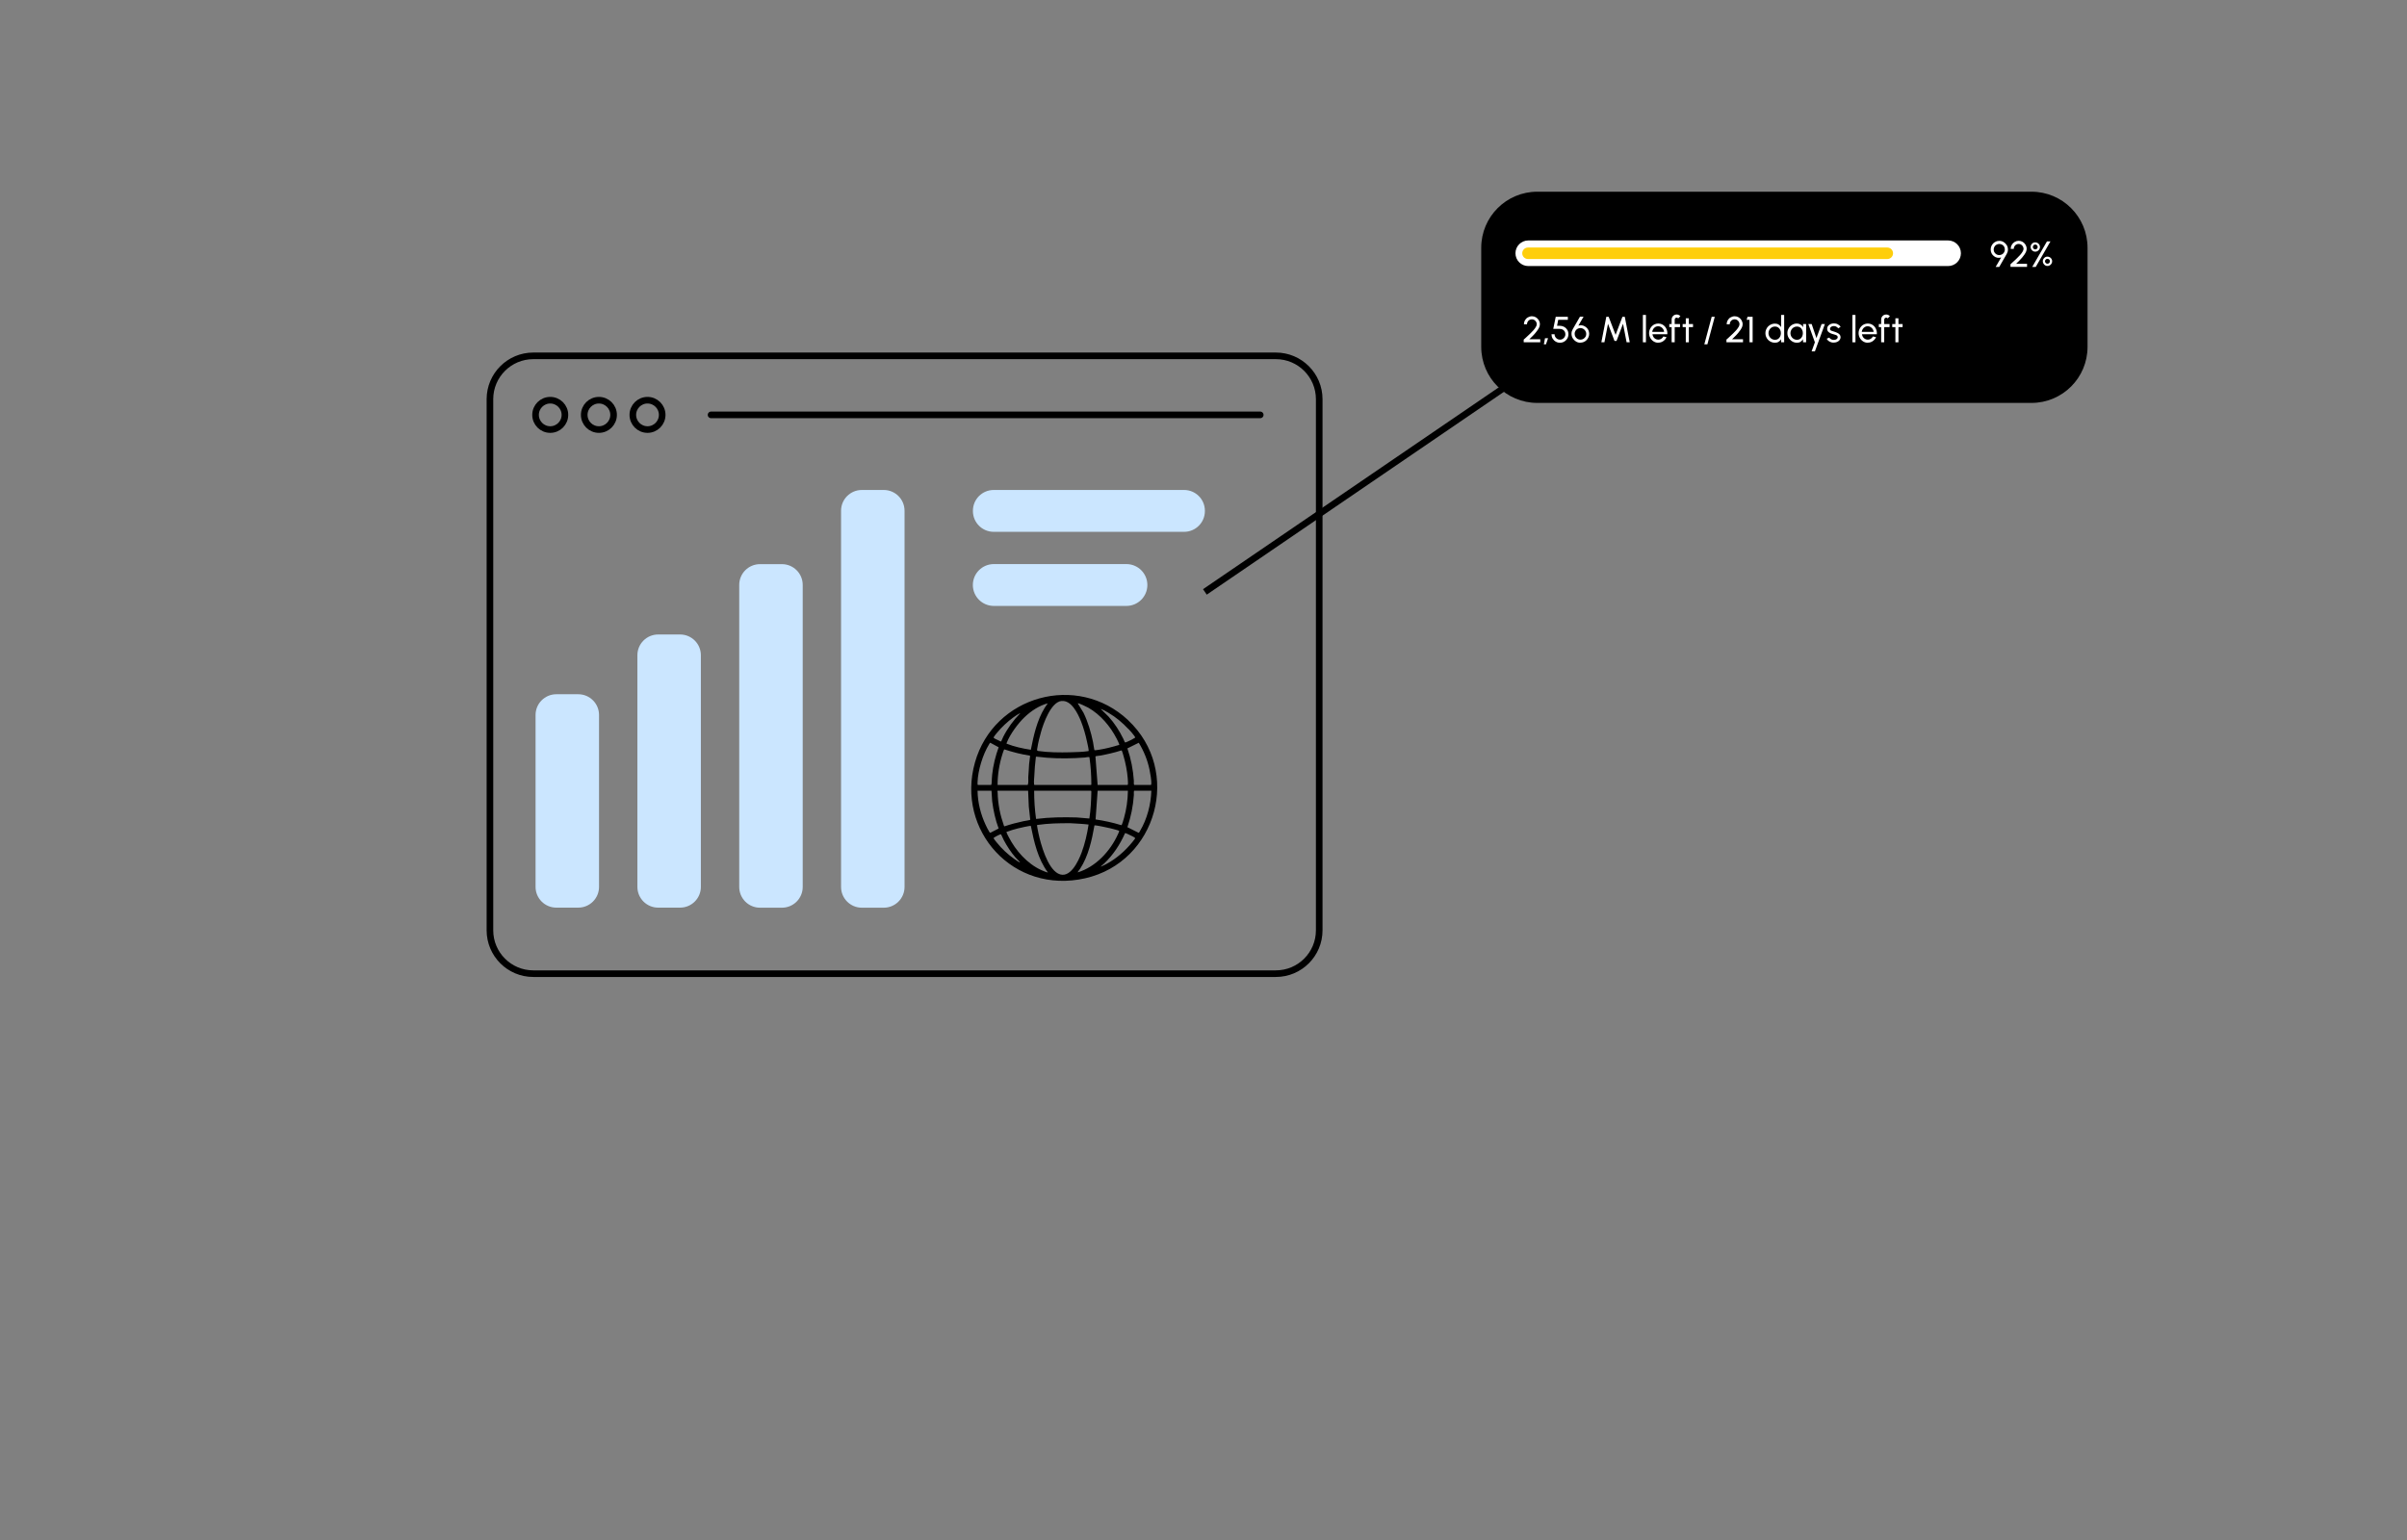 <svg width="364" height="233" viewBox="0 0 364 233" fill="none" xmlns="http://www.w3.org/2000/svg">
<rect x="0" y="0" width="364" height="233" fill="#808080" stroke="none"/>
<g clip-path="url(#clip0_36_849)">
<path d="M192.94 53.83H80.65C77.027 53.83 74.09 56.767 74.09 60.39V140.73C74.09 144.353 77.027 147.29 80.65 147.29H192.94C196.563 147.29 199.5 144.353 199.5 140.73V60.39C199.5 56.767 196.563 53.83 192.94 53.83Z" stroke="black" stroke-miterlimit="10"/>
<path d="M83.21 64.98C84.436 64.98 85.43 63.986 85.43 62.76C85.43 61.534 84.436 60.54 83.21 60.54C81.984 60.54 80.99 61.534 80.99 62.76C80.99 63.986 81.984 64.98 83.21 64.98Z" stroke="black" stroke-miterlimit="10"/>
<path d="M90.57 64.98C91.796 64.98 92.79 63.986 92.79 62.76C92.79 61.534 91.796 60.54 90.57 60.54C89.344 60.54 88.35 61.534 88.35 62.76C88.35 63.986 89.344 64.98 90.57 64.98Z" stroke="black" stroke-miterlimit="10"/>
<path d="M97.92 64.98C99.146 64.98 100.14 63.986 100.14 62.76C100.14 61.534 99.146 60.54 97.92 60.54C96.694 60.54 95.7 61.534 95.7 62.76C95.7 63.986 96.694 64.98 97.92 64.98Z" stroke="black" stroke-miterlimit="10"/>
<path d="M107.53 62.76H190.58" stroke="black" stroke-miterlimit="10" stroke-linecap="round"/>
<path d="M87.45 105.02H84.13C82.396 105.02 80.99 106.426 80.99 108.16V134.16C80.99 135.894 82.396 137.3 84.13 137.3H87.45C89.184 137.3 90.59 135.894 90.59 134.16V108.16C90.59 106.426 89.184 105.02 87.45 105.02Z" fill="#CBE6FF"/>
<path d="M182.21 77.31V77.26C182.21 75.526 180.804 74.12 179.07 74.12H150.27C148.536 74.12 147.13 75.526 147.13 77.26V77.31C147.13 79.044 148.536 80.45 150.27 80.45H179.07C180.804 80.45 182.21 79.044 182.21 77.31Z" fill="#CBE6FF"/>
<path d="M170.34 91.66C172.091 91.66 173.51 90.243 173.51 88.495C173.51 86.747 172.091 85.33 170.34 85.33H150.29C148.539 85.33 147.12 86.747 147.12 88.495C147.12 90.243 148.539 91.66 150.29 91.66H170.34Z" fill="#CBE6FF"/>
<path d="M102.85 95.98H99.53C97.796 95.98 96.39 97.386 96.39 99.12V134.16C96.39 135.894 97.796 137.3 99.53 137.3H102.85C104.584 137.3 105.99 135.894 105.99 134.16V99.12C105.99 97.386 104.584 95.98 102.85 95.98Z" fill="#CBE6FF"/>
<path d="M118.25 85.34H114.93C113.196 85.34 111.79 86.746 111.79 88.48V134.17C111.79 135.905 113.196 137.31 114.93 137.31H118.25C119.984 137.31 121.39 135.905 121.39 134.17V88.48C121.39 86.746 119.984 85.34 118.25 85.34Z" fill="#CBE6FF"/>
<path d="M133.65 74.12H130.33C128.596 74.12 127.19 75.526 127.19 77.26V134.17C127.19 135.904 128.596 137.31 130.33 137.31H133.65C135.384 137.31 136.79 135.904 136.79 134.17V77.26C136.79 75.526 135.384 74.12 133.65 74.12Z" fill="#CBE6FF"/>
<path d="M170.59 108.94C178.77 116.59 174.99 130.39 164.11 132.86C153.23 135.33 144.53 125.61 147.44 115.33C150.3 105.23 162.89 101.73 170.59 108.93V108.94ZM160.5 106.04C158.91 106.24 157.79 109.43 157.42 110.76C157.21 111.51 156.98 112.4 156.87 113.17C156.84 113.34 156.76 113.57 156.98 113.6C158.52 113.83 160.3 113.84 161.85 113.8C162.77 113.77 163.69 113.76 164.6 113.62C164.65 113.59 164.63 113.51 164.63 113.46C164.6 113.1 164.46 112.59 164.39 112.22C164.17 111.17 163.86 110.09 163.47 109.1C163.01 107.96 162.01 105.86 160.52 106.05L160.5 106.04ZM158.46 106.39C157.15 106.73 155.93 107.55 154.95 108.48C153.97 109.41 152.73 111.09 152.26 112.33C152.24 112.37 152.19 112.46 152.23 112.5C153.4 112.96 154.65 113.23 155.89 113.42C156.32 111.23 156.81 109 157.98 107.08L158.45 106.39H158.46ZM169.26 112.68C169.32 112.62 168.94 111.88 168.88 111.76C167.91 109.87 166.41 108.09 164.55 107.04C164.36 106.94 163.08 106.31 162.98 106.39L163.86 107.83C164.54 109.24 164.98 110.75 165.3 112.28C165.37 112.63 165.4 113.05 165.48 113.38C165.48 113.41 165.51 113.47 165.54 113.49C165.57 113.51 166.03 113.44 166.11 113.43C167.18 113.27 168.23 112.99 169.26 112.68ZM170.62 110.26C169.72 109.3 168.77 108.5 167.63 107.83C167.26 107.61 166.86 107.38 166.46 107.24L167.65 108.41C168.55 109.41 169.29 110.56 169.88 111.77C169.92 111.85 170.09 112.28 170.11 112.29C170.2 112.35 170.43 112.22 170.53 112.18C170.92 112.02 171.3 111.81 171.66 111.59C171.68 111.5 171.56 111.36 171.51 111.28C171.26 110.92 170.92 110.56 170.62 110.24V110.26ZM154.28 107.88C153.91 108.05 153.55 108.3 153.22 108.54C152.36 109.17 151.47 110 150.8 110.82C150.67 110.97 150.38 111.32 150.3 111.47C150.28 111.51 150.25 111.57 150.28 111.62C150.34 111.73 151.14 112.04 151.29 112.15C151.33 112.16 151.37 112.17 151.4 112.15C151.43 112.13 151.66 111.57 151.71 111.47C152.38 110.15 153.26 108.94 154.3 107.88H154.28ZM147.88 118.74H149.89C149.95 118.65 149.96 118.45 149.97 118.33C149.99 117.95 150 117.56 150.04 117.18C150.19 115.77 150.54 114.37 151.02 113.04L149.76 112.36C149.69 112.36 149.61 112.54 149.57 112.6C148.63 114.12 147.89 116.54 147.83 118.33C147.83 118.41 147.81 118.72 147.88 118.74ZM171.55 118.74H174.05C174.05 118.74 174.1 118.67 174.1 118.63C174.16 118.09 173.94 116.96 173.83 116.4C173.53 114.97 172.97 113.6 172.21 112.36L170.49 113.21C171.03 114.79 171.36 116.44 171.47 118.11C171.47 118.24 171.42 118.71 171.55 118.75V118.74ZM150.86 118.74H155.42C155.57 118.39 155.48 117.95 155.5 117.57C155.53 116.9 155.61 116.23 155.63 115.56L155.78 114.36L155.7 114.3C154.41 114.1 153.15 113.78 151.92 113.37C151.89 113.37 151.86 113.37 151.84 113.39C151.81 113.41 151.62 114 151.59 114.09C151.12 115.57 150.86 117.18 150.86 118.74ZM165.98 118.74H170.52C170.52 118.74 170.57 118.67 170.57 118.63C170.6 118.4 170.55 117.95 170.54 117.71C170.45 116.61 170.21 115.39 169.9 114.34C169.84 114.15 169.74 113.75 169.66 113.59C169.64 113.55 169.63 113.51 169.57 113.52C168.52 113.86 167.45 114.1 166.37 114.3C166.17 114.34 165.94 114.34 165.76 114.38C165.72 114.38 165.68 114.41 165.66 114.45L165.99 118.76L165.98 118.74ZM156.44 118.74H164.96C164.96 118.74 165.01 118.71 165.04 118.7C165.04 117.31 164.95 115.91 164.75 114.54C164.52 114.48 164.29 114.57 164.07 114.59C162.15 114.74 160.2 114.77 158.28 114.62C157.75 114.58 157.23 114.49 156.7 114.46L156.65 114.51C156.53 115.48 156.45 116.45 156.41 117.43C156.39 117.81 156.33 118.23 156.38 118.62C156.38 118.67 156.38 118.7 156.43 118.73L156.44 118.74ZM149.94 119.62H147.83C147.86 121.39 148.3 123.17 149.05 124.77C149.2 125.08 149.38 125.48 149.57 125.77C149.61 125.84 149.68 125.97 149.76 125.98L151.02 125.33C150.52 124 150.22 122.6 150.04 121.19L149.94 119.63V119.62ZM155.47 119.62H150.88C150.8 119.62 150.86 119.81 150.87 119.87C150.89 120.74 150.98 121.57 151.14 122.43C151.3 123.29 151.55 124.12 151.83 124.94L151.91 125C152.85 124.68 153.81 124.43 154.79 124.22C154.94 124.19 155.76 124.07 155.8 124.01L155.58 121.99L155.48 119.64L155.47 119.62ZM165 119.62H156.39C156.39 121.04 156.48 122.48 156.68 123.88H156.73C158.76 123.62 160.81 123.6 162.85 123.66L164.74 123.82C164.95 122.47 165.01 121.09 165.04 119.73L164.99 119.62H165ZM170.58 119.62H165.99L165.68 123.96C166.99 124.15 168.28 124.43 169.54 124.82C169.57 124.82 169.6 124.82 169.62 124.8C169.68 124.76 169.93 123.91 169.97 123.77C170.35 122.43 170.55 121.01 170.57 119.62H170.58ZM174.1 119.62H171.5C171.44 119.83 171.48 120.05 171.47 120.26C171.36 121.92 171.03 123.56 170.49 125.13L172.18 125.98C172.27 125.98 172.35 125.78 172.4 125.7C173.46 123.93 174.05 121.69 174.11 119.62H174.1ZM164.62 124.73C163.72 124.62 162.81 124.59 161.91 124.53C160.21 124.52 158.51 124.55 156.83 124.8C156.79 124.85 157.01 125.89 157.04 126.05C157.4 127.75 158.38 131.27 160 132.14C161.79 133.09 163.08 130.27 163.56 128.99C164.07 127.63 164.4 126.17 164.62 124.74V124.73ZM162.97 131.97C165.69 131.15 167.9 128.76 169.05 126.22C169.09 126.12 169.29 125.75 169.24 125.68C169.2 125.62 168.05 125.33 167.89 125.29C167.61 125.22 165.6 124.79 165.51 124.86C165.12 127.09 164.59 129.51 163.34 131.42C163.29 131.49 162.95 131.93 162.98 131.96L162.97 131.97ZM158.46 131.97C156.95 129.93 156.38 127.39 155.89 124.94C155.81 124.88 154.18 125.25 153.95 125.31C153.36 125.46 152.78 125.63 152.21 125.85C152.18 125.88 152.21 125.91 152.22 125.94C152.28 126.13 152.45 126.42 152.54 126.61C153.6 128.68 155.33 130.64 157.47 131.62C157.59 131.68 158.39 132.01 158.45 131.98L158.46 131.97ZM166.43 131.11C166.94 130.92 167.46 130.63 167.92 130.35C169.37 129.45 170.63 128.23 171.64 126.87V126.74C171.59 126.66 170.77 126.27 170.63 126.21C170.54 126.17 170.29 126.04 170.21 126.03C170.18 126.03 170.15 126.02 170.13 126.05C169.36 127.78 168.32 129.36 166.94 130.66C166.78 130.81 166.57 130.94 166.43 131.12V131.11ZM153.57 129.72C152.9 128.94 152.28 128 151.8 127.09C151.74 126.97 151.42 126.25 151.39 126.22C151.32 126.17 151.01 126.33 150.92 126.37C150.84 126.41 150.31 126.69 150.29 126.73C150.26 126.78 150.27 126.81 150.29 126.86C150.32 126.94 150.65 127.34 150.73 127.44C151.48 128.38 152.41 129.25 153.4 129.94C153.56 130.05 154.05 130.41 154.2 130.45C154.22 130.45 154.25 130.45 154.25 130.43C154.04 130.18 153.79 129.96 153.57 129.71V129.72Z" fill="black"/>
<path d="M307.213 29H232.476C227.795 29 224 32.795 224 37.476V52.474C224 57.155 227.795 60.95 232.476 60.95H307.213C311.895 60.95 315.689 57.155 315.689 52.474V37.476C315.689 32.795 311.895 29 307.213 29Z" fill="black"/>
<path d="M301.795 40.377L302.622 38.953C302.435 39.008 302.236 39.02 302.048 38.986C301.861 38.953 301.695 38.876 301.541 38.755C301.386 38.633 301.265 38.501 301.177 38.324C301.088 38.148 301.044 37.96 301.044 37.75C301.044 37.574 301.077 37.397 301.144 37.243C301.21 37.088 301.309 36.945 301.419 36.823C301.541 36.702 301.673 36.614 301.839 36.536C301.993 36.47 302.159 36.437 302.346 36.437C302.589 36.437 302.799 36.492 302.998 36.614C303.196 36.735 303.351 36.889 303.472 37.088C303.594 37.287 303.649 37.508 303.649 37.75C303.649 37.883 303.638 37.993 303.605 38.093C303.571 38.192 303.527 38.302 303.461 38.423L302.335 40.377H301.806H301.795ZM302.335 38.589C302.501 38.589 302.644 38.545 302.777 38.468C302.909 38.39 303.009 38.291 303.075 38.159C303.152 38.026 303.185 37.894 303.185 37.739C303.185 37.585 303.141 37.43 303.075 37.309C302.998 37.176 302.898 37.077 302.766 37.011C302.633 36.945 302.501 36.901 302.346 36.901C302.181 36.901 302.037 36.945 301.905 37.022C301.773 37.099 301.673 37.21 301.607 37.331C301.53 37.463 301.497 37.596 301.497 37.75C301.497 37.905 301.53 38.048 301.607 38.17C301.684 38.291 301.784 38.401 301.916 38.479C302.048 38.556 302.181 38.589 302.346 38.589H302.335Z" fill="white"/>
<path d="M304.035 40.378V39.97C304.178 39.837 304.333 39.705 304.51 39.539C304.686 39.374 304.863 39.219 305.039 39.043C305.216 38.866 305.381 38.701 305.525 38.535C305.668 38.37 305.79 38.204 305.878 38.05C305.966 37.895 306.011 37.763 306.011 37.652C306.011 37.52 305.977 37.387 305.911 37.277C305.845 37.167 305.757 37.078 305.646 37.001C305.536 36.935 305.415 36.902 305.271 36.902C305.128 36.902 305.006 36.935 304.896 37.001C304.785 37.067 304.697 37.156 304.631 37.277C304.565 37.387 304.532 37.509 304.532 37.652H304.068C304.068 37.42 304.123 37.222 304.234 37.034C304.344 36.847 304.487 36.703 304.675 36.593C304.863 36.482 305.061 36.427 305.282 36.427C305.503 36.427 305.701 36.482 305.889 36.593C306.066 36.703 306.209 36.847 306.32 37.034C306.43 37.222 306.485 37.42 306.485 37.641C306.485 37.774 306.452 37.906 306.397 38.061C306.331 38.204 306.253 38.359 306.143 38.513C306.033 38.668 305.911 38.833 305.779 38.988C305.646 39.142 305.492 39.308 305.337 39.462C305.183 39.617 305.028 39.76 304.885 39.904H306.54V40.367H304.046L304.035 40.378Z" fill="white"/>
<path d="M307.787 38.072C307.655 38.072 307.534 38.039 307.434 37.973C307.324 37.907 307.247 37.829 307.18 37.719C307.114 37.609 307.081 37.498 307.081 37.366C307.081 37.233 307.114 37.112 307.18 37.002C307.247 36.891 307.335 36.814 307.434 36.748C307.534 36.682 307.655 36.66 307.787 36.66C307.92 36.66 308.03 36.693 308.141 36.759C308.251 36.825 308.328 36.902 308.394 37.013C308.461 37.123 308.494 37.233 308.494 37.366C308.494 37.498 308.461 37.62 308.394 37.719C308.328 37.829 308.24 37.907 308.141 37.973C308.03 38.039 307.92 38.072 307.787 38.072ZM307.324 40.379L309.553 36.516H310.083L307.854 40.379H307.313H307.324ZM307.787 37.73C307.887 37.73 307.975 37.697 308.041 37.62C308.107 37.553 308.152 37.465 308.152 37.366C308.152 37.267 308.118 37.178 308.041 37.101C307.975 37.035 307.887 36.991 307.787 36.991C307.688 36.991 307.6 37.024 307.533 37.101C307.456 37.167 307.423 37.255 307.423 37.366C307.423 37.476 307.456 37.553 307.533 37.62C307.6 37.686 307.688 37.73 307.787 37.73ZM309.63 40.235C309.498 40.235 309.388 40.202 309.277 40.136C309.167 40.07 309.09 39.981 309.023 39.871C308.957 39.761 308.924 39.65 308.924 39.518C308.924 39.386 308.957 39.264 309.023 39.165C309.09 39.054 309.178 38.977 309.277 38.911C309.377 38.845 309.498 38.823 309.63 38.823C309.763 38.823 309.884 38.856 309.995 38.922C310.105 38.988 310.182 39.077 310.248 39.176C310.315 39.275 310.337 39.397 310.337 39.529C310.337 39.661 310.304 39.783 310.237 39.882C310.171 39.981 310.094 40.07 309.984 40.136C309.873 40.202 309.763 40.235 309.63 40.235ZM309.63 39.893C309.73 39.893 309.818 39.86 309.895 39.783C309.961 39.706 310.006 39.628 310.006 39.518C310.006 39.408 309.973 39.33 309.895 39.264C309.818 39.198 309.741 39.154 309.63 39.154C309.52 39.154 309.443 39.187 309.366 39.264C309.288 39.341 309.255 39.419 309.255 39.518C309.255 39.617 309.288 39.706 309.366 39.783C309.443 39.86 309.52 39.893 309.63 39.893Z" fill="white"/>
<path d="M230.423 51.78V51.371C230.567 51.25 230.721 51.107 230.898 50.941C231.074 50.776 231.251 50.621 231.427 50.444C231.604 50.268 231.77 50.102 231.913 49.937C232.056 49.771 232.178 49.606 232.266 49.451C232.354 49.297 232.399 49.164 232.399 49.054C232.399 48.921 232.365 48.789 232.299 48.679C232.233 48.568 232.145 48.48 232.034 48.403C231.924 48.337 231.803 48.303 231.659 48.303C231.516 48.303 231.394 48.337 231.284 48.403C231.174 48.469 231.085 48.557 231.019 48.679C230.953 48.789 230.92 48.921 230.92 49.054H230.456C230.456 48.822 230.511 48.623 230.622 48.436C230.732 48.248 230.876 48.105 231.063 48.005C231.251 47.906 231.449 47.84 231.67 47.84C231.891 47.84 232.09 47.895 232.277 48.005C232.454 48.116 232.597 48.259 232.708 48.447C232.818 48.635 232.873 48.833 232.873 49.054C232.873 49.186 232.84 49.319 232.785 49.473C232.719 49.617 232.641 49.771 232.531 49.926C232.421 50.08 232.299 50.235 232.167 50.4C232.034 50.566 231.88 50.72 231.725 50.875C231.571 51.029 231.416 51.173 231.273 51.316H232.928V51.78H230.434H230.423Z" fill="white"/>
<path d="M233.469 52.089L233.646 51.162H234.109L233.789 52.089H233.48H233.469Z" fill="white"/>
<path d="M235.908 51.846C235.665 51.846 235.456 51.791 235.257 51.669C235.058 51.559 234.904 51.393 234.793 51.206C234.683 51.018 234.628 50.797 234.628 50.566H235.091C235.091 50.72 235.125 50.853 235.202 50.974C235.279 51.095 235.378 51.195 235.5 51.272C235.621 51.349 235.765 51.382 235.908 51.382C236.052 51.382 236.195 51.349 236.316 51.272C236.438 51.195 236.537 51.095 236.614 50.974C236.692 50.853 236.725 50.709 236.725 50.566C236.725 50.422 236.692 50.279 236.625 50.157C236.559 50.036 236.46 49.937 236.328 49.859C236.195 49.782 236.03 49.749 235.842 49.749H234.893L235.268 47.917H237.1V48.38H235.643L235.467 49.285H235.864C236.129 49.285 236.361 49.352 236.559 49.462C236.758 49.572 236.912 49.727 237.023 49.915C237.133 50.102 237.188 50.323 237.188 50.566C237.188 50.742 237.155 50.908 237.089 51.062C237.023 51.217 236.935 51.349 236.813 51.471C236.692 51.592 236.559 51.68 236.405 51.747C236.25 51.813 236.085 51.846 235.908 51.846Z" fill="white"/>
<path d="M238.998 51.845C238.755 51.845 238.535 51.79 238.325 51.658C238.126 51.536 237.961 51.371 237.839 51.172C237.718 50.973 237.652 50.742 237.652 50.499C237.652 50.366 237.663 50.245 237.696 50.135C237.729 50.035 237.773 49.925 237.839 49.803L238.932 47.905H239.473L238.689 49.263C238.844 49.219 239.009 49.197 239.164 49.208C239.318 49.219 239.473 49.263 239.605 49.34C239.749 49.406 239.87 49.505 239.981 49.616C240.091 49.726 240.179 49.859 240.234 50.013C240.29 50.168 240.323 50.322 240.323 50.499C240.323 50.675 240.29 50.863 240.212 51.017C240.146 51.183 240.047 51.327 239.925 51.448C239.804 51.569 239.66 51.669 239.495 51.735C239.329 51.801 239.153 51.834 238.976 51.834L238.998 51.845ZM238.998 51.382C239.164 51.382 239.318 51.338 239.451 51.26C239.583 51.172 239.694 51.073 239.771 50.94C239.848 50.808 239.881 50.664 239.881 50.51C239.881 50.344 239.837 50.201 239.76 50.068C239.683 49.936 239.572 49.826 239.44 49.748C239.307 49.671 239.164 49.627 238.998 49.627C238.833 49.627 238.678 49.671 238.546 49.748C238.413 49.826 238.314 49.936 238.237 50.068C238.16 50.201 238.126 50.344 238.126 50.499C238.126 50.664 238.171 50.819 238.248 50.951C238.325 51.084 238.435 51.183 238.568 51.271C238.7 51.349 238.844 51.382 238.998 51.382Z" fill="white"/>
<path d="M242.166 51.78L242.916 47.917H243.269L244.318 50.654L245.355 47.917H245.708L246.459 51.78H245.984L245.443 48.977L244.461 51.57H244.152L243.17 48.977L242.629 51.78H242.155H242.166Z" fill="white"/>
<path d="M248.445 51.779V47.641H248.909V51.779H248.445Z" fill="white"/>
<path d="M250.763 51.845C250.509 51.845 250.277 51.779 250.068 51.646C249.858 51.514 249.692 51.337 249.571 51.117C249.45 50.896 249.383 50.653 249.383 50.388C249.383 50.19 249.417 50.002 249.494 49.825C249.571 49.649 249.67 49.494 249.792 49.362C249.913 49.229 250.068 49.119 250.233 49.053C250.399 48.986 250.575 48.942 250.774 48.942C250.984 48.942 251.171 48.986 251.348 49.064C251.524 49.152 251.668 49.262 251.8 49.417C251.922 49.572 252.021 49.737 252.076 49.936C252.142 50.134 252.165 50.344 252.143 50.565H249.891C249.913 50.719 249.968 50.863 250.046 50.984C250.123 51.105 250.233 51.205 250.355 51.271C250.476 51.337 250.619 51.381 250.774 51.381C250.94 51.381 251.094 51.337 251.226 51.249C251.359 51.161 251.469 51.05 251.547 50.896L252.021 51.006C251.911 51.249 251.745 51.448 251.524 51.602C251.304 51.757 251.05 51.834 250.774 51.834L250.763 51.845ZM249.858 50.2H251.657C251.646 50.046 251.591 49.903 251.513 49.781C251.425 49.649 251.326 49.549 251.193 49.472C251.061 49.395 250.917 49.351 250.763 49.351C250.608 49.351 250.465 49.384 250.333 49.461C250.2 49.538 250.101 49.638 250.012 49.77C249.924 49.903 249.88 50.046 249.858 50.2Z" fill="white"/>
<path d="M253.257 48.336V49.02H254.063V49.484H253.257V51.779H252.794V49.484H252.44V49.02H252.794V48.336C252.794 48.193 252.827 48.071 252.893 47.95C252.959 47.84 253.058 47.74 253.169 47.674C253.29 47.608 253.412 47.575 253.555 47.575C253.654 47.575 253.754 47.597 253.853 47.641C253.952 47.685 254.041 47.74 254.118 47.828L253.787 48.16C253.787 48.16 253.732 48.093 253.688 48.082C253.643 48.071 253.599 48.049 253.555 48.049C253.467 48.049 253.401 48.082 253.345 48.138C253.29 48.193 253.257 48.27 253.257 48.347V48.336Z" fill="white"/>
<path d="M256.027 49.483H255.398V51.778H254.935V49.483H254.46V49.019H254.935V48.148H255.398V49.019H256.027V49.483Z" fill="white"/>
<path d="M259.316 47.917L258.201 52.089H257.738L258.853 47.917H259.316Z" fill="white"/>
<path d="M261.082 51.78V51.371C261.225 51.25 261.38 51.107 261.556 50.941C261.733 50.776 261.91 50.621 262.086 50.444C262.263 50.268 262.428 50.102 262.572 49.937C262.715 49.771 262.837 49.606 262.925 49.451C263.013 49.297 263.057 49.164 263.057 49.054C263.057 48.921 263.024 48.789 262.958 48.679C262.892 48.568 262.804 48.48 262.693 48.403C262.583 48.337 262.461 48.303 262.318 48.303C262.174 48.303 262.053 48.337 261.943 48.403C261.832 48.469 261.744 48.557 261.678 48.679C261.612 48.789 261.578 48.921 261.578 49.054H261.115C261.115 48.822 261.17 48.623 261.281 48.436C261.391 48.248 261.534 48.105 261.722 48.005C261.91 47.906 262.108 47.84 262.329 47.84C262.55 47.84 262.748 47.895 262.936 48.005C263.113 48.116 263.256 48.259 263.366 48.447C263.477 48.635 263.532 48.833 263.532 49.054C263.532 49.186 263.499 49.319 263.444 49.473C263.377 49.617 263.3 49.771 263.19 49.926C263.079 50.08 262.958 50.235 262.826 50.4C262.693 50.566 262.539 50.72 262.384 50.875C262.23 51.029 262.075 51.173 261.932 51.316H263.587V51.78H261.093H261.082Z" fill="white"/>
<path d="M264.569 51.78V48.38H264.139L264.271 47.917H265.044V51.78H264.58H264.569Z" fill="white"/>
<path d="M269.348 47.641H269.812V51.779H269.348V51.316C269.26 51.481 269.127 51.603 268.973 51.702C268.818 51.801 268.631 51.845 268.421 51.845C268.222 51.845 268.035 51.812 267.858 51.735C267.682 51.658 267.527 51.559 267.395 51.426C267.262 51.294 267.163 51.139 267.086 50.962C267.008 50.786 266.975 50.598 266.975 50.4C266.975 50.201 267.008 50.013 267.086 49.837C267.163 49.66 267.262 49.506 267.395 49.373C267.527 49.241 267.682 49.142 267.858 49.064C268.035 48.987 268.222 48.954 268.421 48.954C268.631 48.954 268.818 48.998 268.973 49.097C269.127 49.197 269.26 49.329 269.348 49.484V47.641ZM268.421 51.404C268.609 51.404 268.763 51.36 268.896 51.272C269.028 51.183 269.127 51.062 269.205 50.907C269.282 50.753 269.315 50.587 269.315 50.4C269.315 50.212 269.282 50.047 269.205 49.892C269.127 49.737 269.028 49.616 268.896 49.528C268.763 49.44 268.609 49.395 268.421 49.395C268.233 49.395 268.079 49.44 267.924 49.528C267.781 49.616 267.659 49.737 267.571 49.892C267.483 50.047 267.439 50.212 267.439 50.4C267.439 50.587 267.483 50.753 267.571 50.907C267.659 51.062 267.781 51.183 267.935 51.272C268.09 51.36 268.244 51.404 268.421 51.404Z" fill="white"/>
<path d="M272.67 49.02H273.133V51.779H272.67L272.648 51.315C272.56 51.481 272.438 51.602 272.295 51.701C272.151 51.801 271.964 51.845 271.754 51.845C271.544 51.845 271.357 51.812 271.191 51.735C271.015 51.657 270.86 51.547 270.728 51.414C270.595 51.282 270.485 51.128 270.408 50.951C270.33 50.774 270.297 50.587 270.297 50.377C270.297 50.167 270.33 49.991 270.408 49.825C270.485 49.66 270.584 49.494 270.717 49.362C270.849 49.229 271.003 49.13 271.169 49.053C271.346 48.975 271.533 48.942 271.721 48.942C271.942 48.942 272.129 48.998 272.295 49.097C272.46 49.196 272.593 49.329 272.692 49.494L272.67 49.02ZM271.743 51.404C271.931 51.404 272.085 51.359 272.217 51.271C272.35 51.183 272.449 51.061 272.526 50.907C272.604 50.752 272.637 50.587 272.637 50.399C272.637 50.212 272.604 50.046 272.526 49.892C272.449 49.737 272.35 49.616 272.217 49.527C272.085 49.439 271.931 49.395 271.743 49.395C271.555 49.395 271.401 49.439 271.246 49.527C271.103 49.616 270.981 49.737 270.893 49.892C270.805 50.046 270.761 50.212 270.761 50.399C270.761 50.587 270.805 50.752 270.893 50.907C270.981 51.061 271.103 51.183 271.257 51.271C271.412 51.359 271.566 51.404 271.743 51.404Z" fill="white"/>
<path d="M275.484 49.02H275.97L274.458 53.158H273.961L274.458 51.779L273.465 49.02H273.972L274.69 51.139L275.473 49.02H275.484Z" fill="white"/>
<path d="M277.272 51.834C277.129 51.834 276.974 51.801 276.842 51.746C276.698 51.691 276.577 51.625 276.477 51.536C276.378 51.448 276.29 51.349 276.246 51.239L276.643 51.062C276.665 51.128 276.72 51.183 276.786 51.239C276.853 51.294 276.941 51.338 277.029 51.371C277.118 51.404 277.217 51.415 277.316 51.415C277.416 51.415 277.515 51.404 277.603 51.371C277.691 51.338 277.769 51.294 277.824 51.227C277.879 51.161 277.912 51.095 277.912 51.007C277.912 50.919 277.879 50.841 277.824 50.786C277.758 50.731 277.68 50.698 277.592 50.665C277.504 50.632 277.405 50.609 277.305 50.576C277.118 50.532 276.952 50.477 276.798 50.4C276.654 50.334 276.533 50.245 276.444 50.146C276.356 50.047 276.312 49.914 276.312 49.749C276.312 49.583 276.356 49.429 276.455 49.307C276.555 49.186 276.676 49.086 276.831 49.02C276.985 48.954 277.151 48.921 277.327 48.921C277.548 48.921 277.758 48.965 277.934 49.064C278.122 49.164 278.254 49.285 278.343 49.451L277.967 49.671C277.934 49.605 277.89 49.55 277.824 49.495C277.758 49.451 277.691 49.407 277.603 49.373C277.515 49.34 277.438 49.329 277.349 49.329C277.239 49.329 277.14 49.329 277.051 49.373C276.963 49.417 276.886 49.451 276.831 49.517C276.775 49.583 276.742 49.66 276.742 49.749C276.742 49.837 276.775 49.914 276.831 49.958C276.886 50.002 276.963 50.047 277.062 50.069C277.162 50.102 277.261 50.124 277.382 50.168C277.548 50.223 277.703 50.278 277.857 50.356C278 50.422 278.122 50.51 278.21 50.62C278.298 50.731 278.343 50.852 278.343 51.007C278.343 51.172 278.287 51.327 278.188 51.448C278.089 51.57 277.956 51.669 277.791 51.735C277.625 51.801 277.46 51.834 277.272 51.823V51.834Z" fill="white"/>
<path d="M280.13 51.779V47.641H280.594V51.779H280.13Z" fill="white"/>
<path d="M282.448 51.845C282.194 51.845 281.962 51.779 281.753 51.646C281.543 51.514 281.378 51.337 281.256 51.117C281.135 50.896 281.069 50.653 281.069 50.388C281.069 50.19 281.102 50.002 281.179 49.825C281.256 49.649 281.355 49.494 281.477 49.362C281.598 49.229 281.753 49.119 281.918 49.053C282.084 48.986 282.26 48.942 282.459 48.942C282.669 48.942 282.856 48.986 283.033 49.064C283.21 49.152 283.353 49.262 283.485 49.417C283.607 49.572 283.706 49.737 283.761 49.936C283.828 50.134 283.85 50.344 283.828 50.565H281.576C281.598 50.719 281.653 50.863 281.731 50.984C281.808 51.105 281.918 51.205 282.04 51.271C282.161 51.337 282.305 51.381 282.459 51.381C282.625 51.381 282.779 51.337 282.912 51.249C283.044 51.161 283.154 51.05 283.232 50.896L283.706 51.006C283.596 51.249 283.43 51.448 283.21 51.602C282.989 51.757 282.735 51.834 282.459 51.834L282.448 51.845ZM281.543 50.2H283.342C283.331 50.046 283.276 49.903 283.199 49.781C283.11 49.649 283.011 49.549 282.878 49.472C282.746 49.395 282.603 49.351 282.448 49.351C282.294 49.351 282.15 49.384 282.018 49.461C281.885 49.538 281.786 49.638 281.698 49.77C281.609 49.903 281.565 50.046 281.543 50.2Z" fill="white"/>
<path d="M284.942 48.336V49.02H285.748V49.484H284.942V51.779H284.479V49.484H284.126V49.02H284.479V48.336C284.479 48.193 284.512 48.071 284.578 47.95C284.644 47.84 284.744 47.74 284.854 47.674C284.975 47.608 285.097 47.575 285.24 47.575C285.34 47.575 285.439 47.597 285.538 47.641C285.638 47.685 285.726 47.74 285.803 47.828L285.472 48.16C285.472 48.16 285.417 48.093 285.373 48.082C285.329 48.071 285.284 48.049 285.24 48.049C285.152 48.049 285.086 48.082 285.031 48.138C284.975 48.193 284.942 48.27 284.942 48.347V48.336Z" fill="white"/>
<path d="M287.723 49.483H287.094V51.778H286.631V49.483H286.156V49.019H286.631V48.148H287.094V49.019H287.723V49.483Z" fill="white"/>
<path d="M294.599 36.373H231.118C230.046 36.373 229.176 37.24 229.176 38.31C229.176 39.38 230.046 40.247 231.118 40.247H294.599C295.672 40.247 296.541 39.38 296.541 38.31C296.541 37.24 295.672 36.373 294.599 36.373Z" fill="white"/>
<path d="M285.406 37.442H231.074C230.593 37.442 230.202 37.833 230.202 38.314C230.202 38.796 230.593 39.186 231.074 39.186H285.406C285.887 39.186 286.278 38.796 286.278 38.314C286.278 37.833 285.887 37.442 285.406 37.442Z" fill="#FECE0B"/>
<path d="M182.21 89.54L234.52 53.83" stroke="black" stroke-miterlimit="10"/>
</g>
<defs>
<clipPath id="clip0_36_849">
<rect width="364" height="233" fill="white"/>
</clipPath>
</defs>
</svg>

